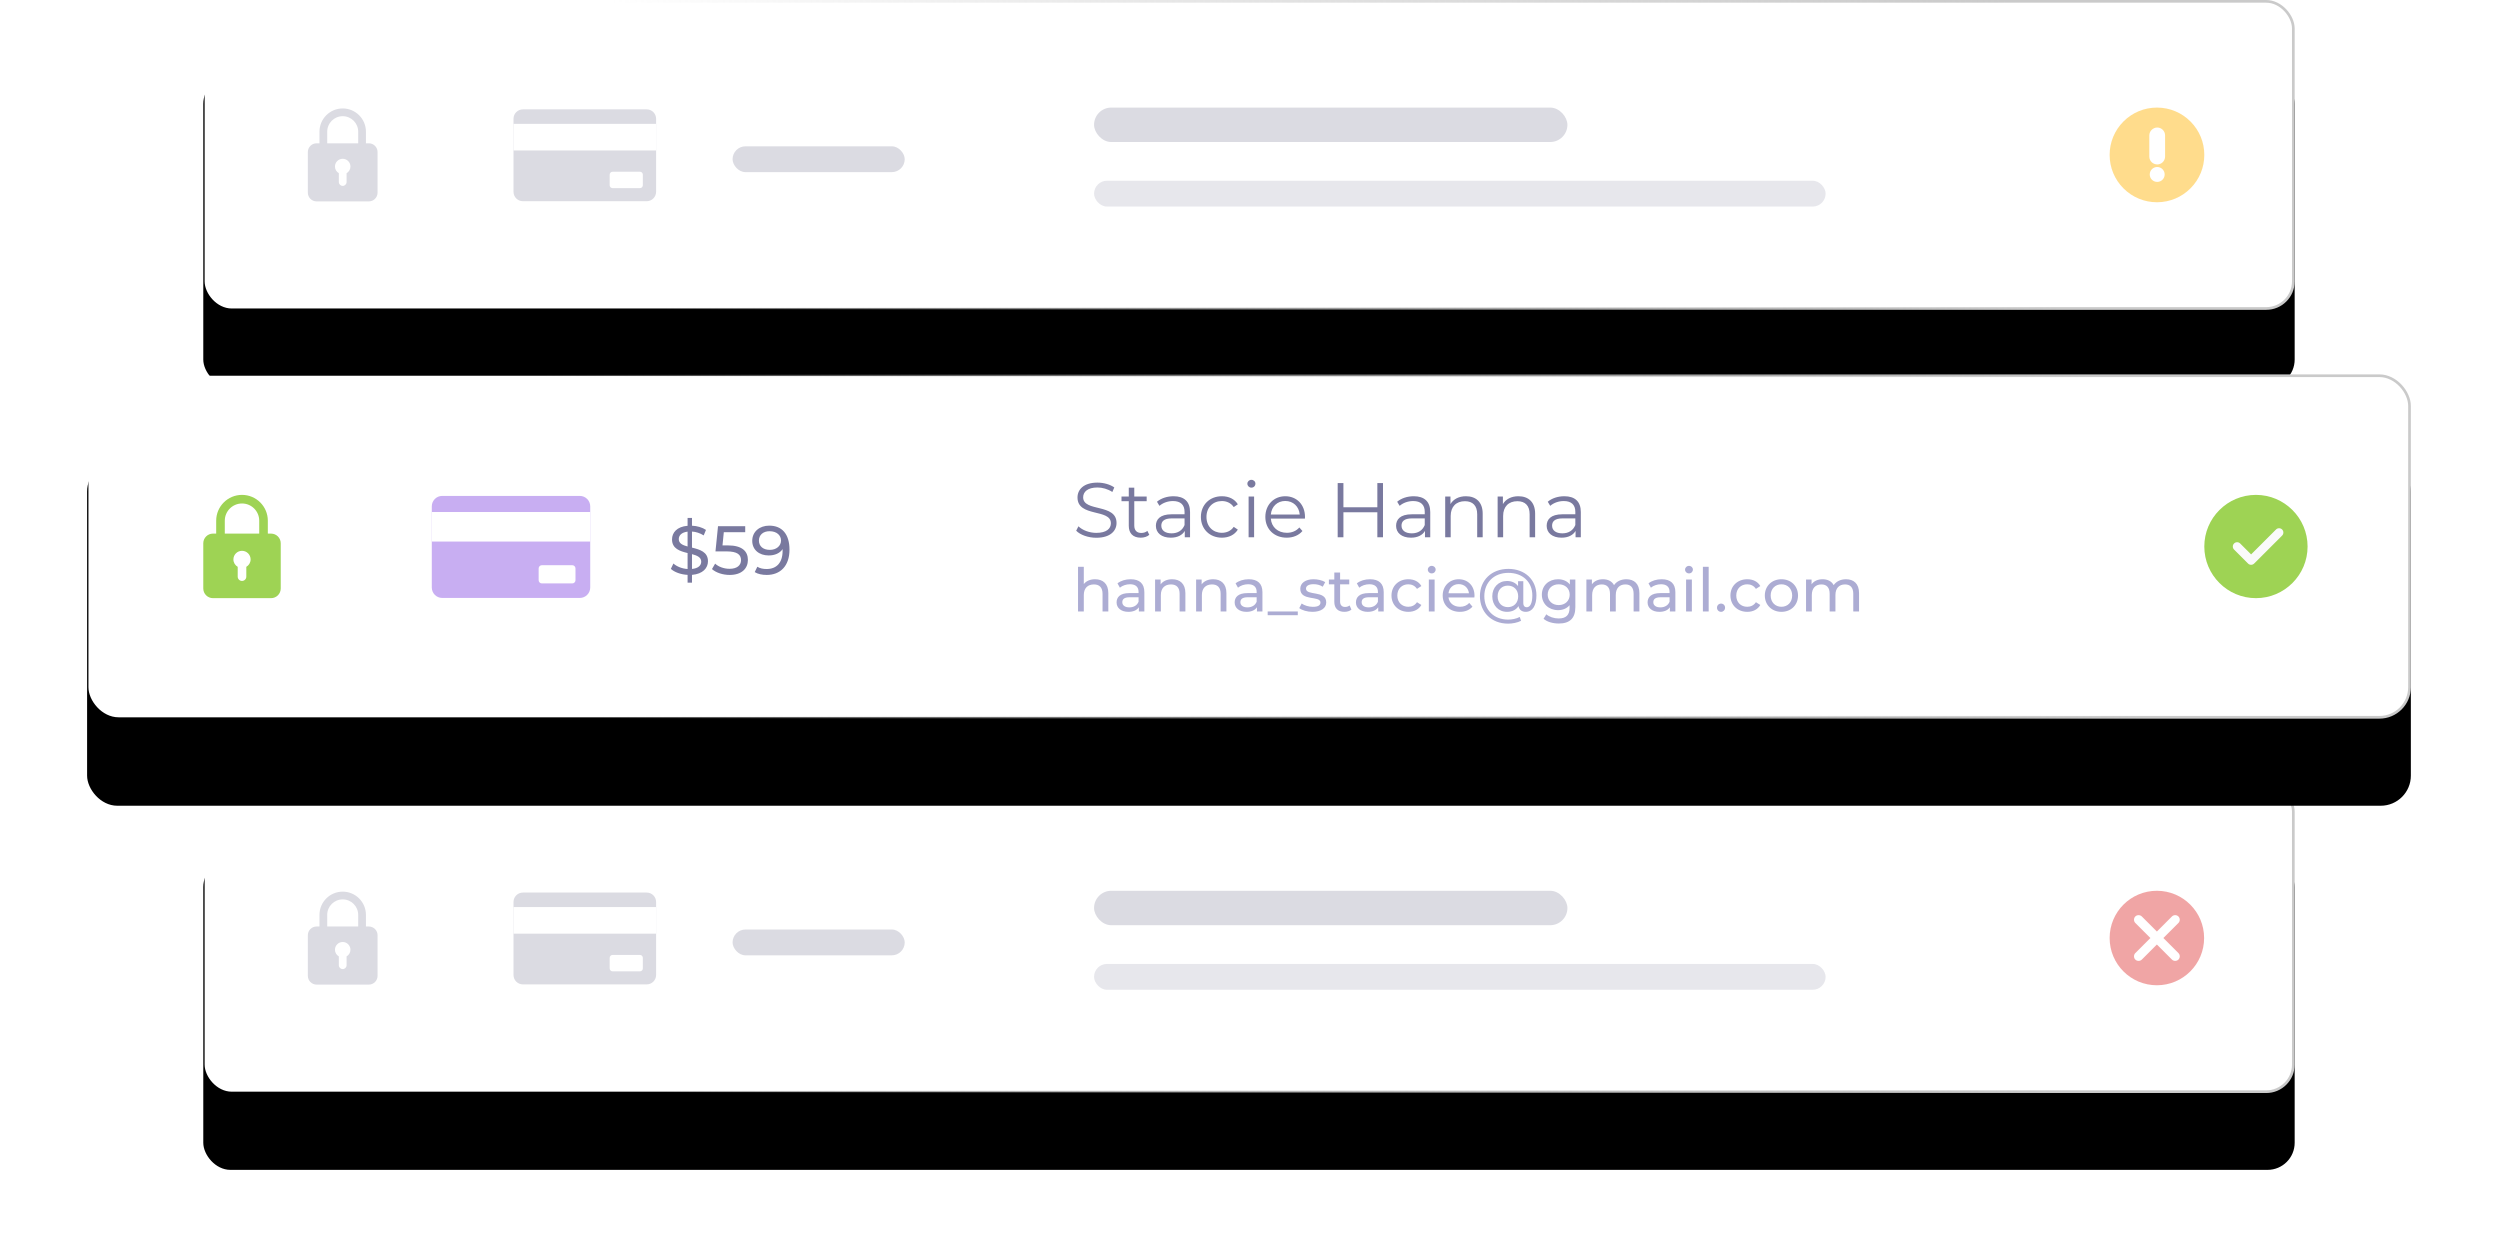 <?xml version="1.0" encoding="UTF-8"?>
<svg width="488px" height="244px" viewBox="0 0 488 244" version="1.1" xmlns="http://www.w3.org/2000/svg" xmlns:xlink="http://www.w3.org/1999/xlink">
    <title>image copy 2</title>
    <defs>
        <linearGradient x1="87.084%" y1="49.14%" x2="21.073%" y2="50.766%" id="linearGradient-1">
            <stop stop-color="#CACACA" offset="0%"></stop>
            <stop stop-color="#BDBDBD" stop-opacity="0" offset="100%"></stop>
        </linearGradient>
        <rect id="path-2" x="0" y="0" width="408.24" height="60.48" rx="5.292"></rect>
        <filter x="-7.3%" y="-24.8%" width="114.7%" height="199.2%" filterUnits="objectBoundingBox" id="filter-3">
            <feOffset dx="0" dy="15" in="SourceAlpha" result="shadowOffsetOuter1"></feOffset>
            <feGaussianBlur stdDeviation="7.5" in="shadowOffsetOuter1" result="shadowBlurOuter1"></feGaussianBlur>
            <feComposite in="shadowBlurOuter1" in2="SourceAlpha" operator="out" result="shadowBlurOuter1"></feComposite>
            <feColorMatrix values="0 0 0 0 0.366   0 0 0 0 0.441   0 0 0 0 0.476  0 0 0 0.102 0" type="matrix" in="shadowBlurOuter1"></feColorMatrix>
        </filter>
        <rect id="path-4" x="0" y="0" width="408.24" height="60.48" rx="5.292"></rect>
        <filter x="-7.3%" y="-24.8%" width="114.7%" height="199.2%" filterUnits="objectBoundingBox" id="filter-5">
            <feOffset dx="0" dy="15" in="SourceAlpha" result="shadowOffsetOuter1"></feOffset>
            <feGaussianBlur stdDeviation="7.5" in="shadowOffsetOuter1" result="shadowBlurOuter1"></feGaussianBlur>
            <feComposite in="shadowBlurOuter1" in2="SourceAlpha" operator="out" result="shadowBlurOuter1"></feComposite>
            <feColorMatrix values="0 0 0 0 0.366   0 0 0 0 0.441   0 0 0 0 0.476  0 0 0 0.102 0" type="matrix" in="shadowBlurOuter1"></feColorMatrix>
        </filter>
        <linearGradient x1="87.084%" y1="49.14%" x2="21.073%" y2="50.766%" id="linearGradient-6">
            <stop stop-color="#CACACA" offset="0%"></stop>
            <stop stop-color="#BDBDBD" stop-opacity="0" offset="100%"></stop>
        </linearGradient>
        <rect id="path-7" x="0" y="0" width="453.6" height="67.2" rx="5.88"></rect>
        <filter x="-7.5%" y="-25.3%" width="115.0%" height="201.2%" filterUnits="objectBoundingBox" id="filter-8">
            <feOffset dx="0" dy="17" in="SourceAlpha" result="shadowOffsetOuter1"></feOffset>
            <feGaussianBlur stdDeviation="8.5" in="shadowOffsetOuter1" result="shadowBlurOuter1"></feGaussianBlur>
            <feComposite in="shadowBlurOuter1" in2="SourceAlpha" operator="out" result="shadowBlurOuter1"></feComposite>
            <feColorMatrix values="0 0 0 0 0.366   0 0 0 0 0.441   0 0 0 0 0.476  0 0 0 0.102 0" type="matrix" in="shadowBlurOuter1"></feColorMatrix>
        </filter>
    </defs>
    <g id="Page-1" stroke="none" stroke-width="1" fill="none" fill-rule="evenodd">
        <g id="PRODUCT--PAGE" transform="translate(-386, -2763)">
            <g id="POWERFUL" transform="translate(-413, 2366)">
                <g id="image-copy-2" transform="translate(816, 397)">
                    <g id="3" transform="translate(22.68, 152.88)">
                        <g id="Rectangle">
                            <use fill="black" fill-opacity="1" filter="url(#filter-3)" xlink:href="#path-2"></use>
                            <rect stroke="url(#linearGradient-1)" stroke-width="0.525" stroke-linejoin="square" fill="#FFFFFF" fill-rule="evenodd" x="0.263" y="0.263" width="407.715" height="59.955" rx="5.292"></rect>
                        </g>
                        <g id="cancel" opacity="0.5" transform="translate(372.12, 21)" fill-rule="nonzero">
                            <circle id="Oval" fill="#E24C4B" cx="9.222" cy="9.222" r="9.222"></circle>
                            <path d="M13.43,13.43 C13.084,13.775 12.507,13.775 12.162,13.43 L9.222,10.49 L6.283,13.43 C5.937,13.775 5.36,13.775 5.014,13.43 C4.669,13.084 4.669,12.507 5.014,12.162 L7.954,9.222 L5.014,6.283 C4.669,5.937 4.669,5.36 5.014,5.014 C5.36,4.669 5.937,4.669 6.283,5.014 L9.222,7.954 L12.162,5.014 C12.507,4.669 13.084,4.669 13.43,5.014 C13.775,5.36 13.775,5.937 13.43,6.283 L10.49,9.222 L13.43,12.162 C13.775,12.507 13.775,13.084 13.43,13.43 Z" id="Path" fill="#FFFFFF"></path>
                        </g>
                        <g id="Group" transform="translate(60.48, 21.168)" fill-rule="nonzero">
                            <path d="M26.074,0.18 C27.089,0.18 27.911,1.002 27.911,2.017 L27.911,16.271 C27.911,17.286 27.089,18.108 26.074,18.108 L1.914,18.108 C0.899,18.108 0.077,17.286 0.077,16.271 L0.077,2.017 C0.077,1.002 0.899,0.18 1.914,0.18 L26.074,0.18 Z" id="Shape" fill="#DBDBE2"></path>
                            <path d="M18.849,12.921 L18.849,14.989 C18.849,15.302 19.103,15.556 19.416,15.556 L24.755,15.556 C25.068,15.556 25.322,15.302 25.322,14.989 L25.322,12.921 C25.322,12.608 25.068,12.354 24.755,12.354 C24.755,12.354 24.755,12.354 24.755,12.354 L19.416,12.354 C19.103,12.354 18.849,12.608 18.849,12.921 Z" id="Path" fill="#FFFFFF"></path>
                            <polygon id="Path" fill="#FFFFFF" points="0.077 3.011 27.912 3.011 27.912 8.201 0.077 8.201"></polygon>
                        </g>
                        <g id="padlock" transform="translate(20.412, 21.168)" fill="#DBDBE2" fill-rule="nonzero">
                            <path d="M11.907,6.804 L11.34,6.804 L11.34,4.536 C11.34,2.034 9.306,0 6.804,0 C4.302,0 2.268,2.034 2.268,4.536 L2.268,6.804 L1.701,6.804 C0.764,6.804 0,7.567 0,8.505 L0,16.443 C0,17.381 0.764,18.144 1.701,18.144 L11.907,18.144 C12.844,18.144 13.608,17.381 13.608,16.443 L13.608,8.505 C13.608,7.567 12.844,6.804 11.907,6.804 Z M3.78,4.536 C3.78,2.868 5.136,1.512 6.804,1.512 C8.472,1.512 9.828,2.868 9.828,4.536 L9.828,6.804 L3.78,6.804 L3.78,4.536 Z M7.56,12.642 L7.56,14.364 C7.56,14.781 7.222,15.12 6.804,15.12 C6.386,15.12 6.048,14.781 6.048,14.364 L6.048,12.642 C5.598,12.38 5.292,11.897 5.292,11.34 C5.292,10.506 5.97,9.828 6.804,9.828 C7.638,9.828 8.316,10.506 8.316,11.34 C8.316,11.897 8.01,12.38 7.56,12.642 Z" id="Shape"></path>
                        </g>
                        <g id="Group-8" transform="translate(173.88, 21)" fill="#DBDBE2">
                            <rect id="Rectangle-Copy-10" x="0" y="0" width="92.4" height="6.72" rx="3.36"></rect>
                            <rect id="Rectangle-Copy-11" opacity="0.664" x="0" y="14.28" width="142.8" height="5.04" rx="2.52"></rect>
                        </g>
                        <rect id="Rectangle" fill="#DBDBE2" x="103.32" y="28.56" width="33.6" height="5.04" rx="2.52"></rect>
                    </g>
                    <g id="2" transform="translate(22.68, 0)">
                        <g id="Rectangle">
                            <use fill="black" fill-opacity="1" filter="url(#filter-5)" xlink:href="#path-4"></use>
                            <rect stroke="url(#linearGradient-1)" stroke-width="0.525" stroke-linejoin="square" fill="#FFFFFF" fill-rule="evenodd" x="0.263" y="0.263" width="407.715" height="59.955" rx="5.292"></rect>
                        </g>
                        <g id="Group" transform="translate(60.48, 21.168)" fill-rule="nonzero">
                            <path d="M26.074,0.18 C27.089,0.18 27.911,1.002 27.911,2.017 L27.911,16.271 C27.911,17.286 27.089,18.108 26.074,18.108 L1.914,18.108 C0.899,18.108 0.077,17.286 0.077,16.271 L0.077,2.017 C0.077,1.002 0.899,0.18 1.914,0.18 L26.074,0.18 Z" id="Shape" fill="#DBDBE2"></path>
                            <path d="M18.849,12.921 L18.849,14.989 C18.849,15.302 19.103,15.556 19.416,15.556 L24.755,15.556 C25.068,15.556 25.322,15.302 25.322,14.989 L25.322,12.921 C25.322,12.608 25.068,12.354 24.755,12.354 C24.755,12.354 24.755,12.354 24.755,12.354 L19.416,12.354 C19.103,12.354 18.849,12.608 18.849,12.921 Z" id="Path" fill="#FFFFFF"></path>
                            <polygon id="Path" fill="#FFFFFF" points="0.077 3.011 27.912 3.011 27.912 8.201 0.077 8.201"></polygon>
                        </g>
                        <g id="padlock" transform="translate(20.412, 21.168)" fill="#DBDBE2" fill-rule="nonzero">
                            <path d="M11.907,6.804 L11.34,6.804 L11.34,4.536 C11.34,2.034 9.306,0 6.804,0 C4.302,0 2.268,2.034 2.268,4.536 L2.268,6.804 L1.701,6.804 C0.764,6.804 0,7.567 0,8.505 L0,16.443 C0,17.381 0.764,18.144 1.701,18.144 L11.907,18.144 C12.844,18.144 13.608,17.381 13.608,16.443 L13.608,8.505 C13.608,7.567 12.844,6.804 11.907,6.804 Z M3.78,4.536 C3.78,2.868 5.136,1.512 6.804,1.512 C8.472,1.512 9.828,2.868 9.828,4.536 L9.828,6.804 L3.78,6.804 L3.78,4.536 Z M7.56,12.642 L7.56,14.364 C7.56,14.781 7.222,15.12 6.804,15.12 C6.386,15.12 6.048,14.781 6.048,14.364 L6.048,12.642 C5.598,12.38 5.292,11.897 5.292,11.34 C5.292,10.506 5.97,9.828 6.804,9.828 C7.638,9.828 8.316,10.506 8.316,11.34 C8.316,11.897 8.01,12.38 7.56,12.642 Z" id="Shape"></path>
                        </g>
                        <g id="Group-8" transform="translate(173.88, 21)" fill="#DBDBE2">
                            <rect id="Rectangle-Copy-10" x="0" y="0" width="92.4" height="6.72" rx="3.36"></rect>
                            <rect id="Rectangle-Copy-11" opacity="0.664" x="0" y="14.28" width="142.8" height="5.04" rx="2.52"></rect>
                        </g>
                        <rect id="Rectangle" fill="#DBDBE2" x="103.32" y="28.56" width="33.6" height="5.04" rx="2.52"></rect>
                        <g id="warn" opacity="0.5" transform="translate(372.12, 21)" fill-rule="nonzero">
                            <path d="M18.48,9.24 C18.48,11.698 17.526,14.012 15.793,15.755 C14.061,17.496 11.756,18.464 9.301,18.48 C9.295,18.48 9.288,18.48 9.282,18.48 C9.268,18.48 9.254,18.48 9.24,18.48 C6.772,18.48 4.452,17.519 2.707,15.774 C0.961,14.029 1.02584607e-15,11.708 1.02584607e-15,9.24 C1.02584607e-15,6.772 0.961,4.452 2.707,2.706 C4.452,0.961 6.772,0 9.24,0 C9.254,0 9.268,0 9.282,0 C9.288,0 9.295,0 9.301,0.001 C11.756,0.017 14.061,0.984 15.793,2.726 C17.526,4.468 18.48,6.782 18.48,9.24 Z" id="Path" fill="#FFBA1A"></path>
                            <path d="" id="Path" fill="#000000"></path>
                            <path d="M10.825,5.431 L10.825,9.561 C10.825,10.41 10.135,11.101 9.286,11.101 L9.282,11.101 C8.885,11.089 8.476,10.929 8.197,10.65 C7.906,10.359 7.746,9.973 7.746,9.561 L7.746,5.431 C7.746,4.591 8.443,3.915 9.282,3.891 L9.286,3.891 C10.135,3.891 10.825,4.582 10.825,5.431 L10.825,5.431 Z" id="Path" fill="#FFFFFF"></path>
                            <path d="" id="Path" fill="#000000"></path>
                            <path d="M10.743,13.053 C10.743,13.857 10.089,14.51 9.286,14.51 L9.282,14.51 C8.48,14.509 7.828,13.856 7.828,13.053 C7.828,12.251 8.48,11.598 9.282,11.596 L9.286,11.596 C10.089,11.596 10.743,12.249 10.743,13.053 Z" id="Path" fill="#FFFFFF"></path>
                        </g>
                    </g>
                    <g id="1" transform="translate(0, 73.08)">
                        <g id="Rectangle">
                            <use fill="black" fill-opacity="1" filter="url(#filter-8)" xlink:href="#path-7"></use>
                            <rect stroke="url(#linearGradient-6)" stroke-width="0.525" stroke-linejoin="square" fill="#FFFFFF" fill-rule="evenodd" x="0.263" y="0.263" width="453.075" height="66.675" rx="5.88"></rect>
                        </g>
                        <g id="check-(1)" transform="translate(413.28, 23.52)" fill-rule="nonzero">
                            <path d="M10.08,0 C4.522,0 0,4.522 0,10.08 C0,15.638 4.522,20.16 10.08,20.16 C15.638,20.16 20.16,15.638 20.16,10.08 C20.16,4.522 15.638,0 10.08,0 Z" id="Path" fill="#9ED354"></path>
                            <path d="M15.189,7.944 L9.729,13.404 C9.565,13.568 9.35,13.65 9.135,13.65 C8.92,13.65 8.705,13.568 8.541,13.404 L5.811,10.674 C5.483,10.345 5.483,9.815 5.811,9.486 C6.14,9.158 6.67,9.158 6.999,9.486 L9.135,11.622 L14.001,6.756 C14.33,6.428 14.86,6.428 15.189,6.756 C15.517,7.085 15.517,7.615 15.189,7.944 Z" id="Path" fill="#FAFAFA"></path>
                        </g>
                        <path d="M118.077,40.653 L118.077,39.134 C120.201,38.959 121.195,37.804 121.195,36.473 C121.195,34.632 119.582,34.188 118.077,33.812 L118.077,30.68 C118.83,30.721 119.636,30.976 120.362,31.433 L120.805,30.358 C120.093,29.874 119.085,29.578 118.077,29.538 L118.077,28.019 L117.217,28.019 L117.217,29.551 C115.134,29.726 114.18,30.882 114.18,32.212 C114.18,34.04 115.739,34.511 117.217,34.874 L117.217,37.992 C116.128,37.924 115.08,37.494 114.448,36.916 L113.951,37.965 C114.65,38.61 115.9,39.067 117.217,39.134 L117.217,40.653 L118.077,40.653 Z M117.217,33.597 C116.249,33.341 115.497,32.992 115.497,32.159 C115.497,31.446 116.021,30.842 117.217,30.694 L117.217,33.597 Z M118.077,37.978 L118.077,35.089 C119.072,35.357 119.878,35.693 119.878,36.554 C119.878,37.279 119.327,37.857 118.077,37.978 Z M125.429,39.148 C127.835,39.148 128.99,37.844 128.99,36.218 C128.99,34.551 127.888,33.382 125.079,33.382 L124.031,33.382 L124.286,30.801 L128.466,30.801 L128.466,29.632 L123.157,29.632 L122.66,34.551 L124.797,34.551 C126.974,34.551 127.646,35.21 127.646,36.271 C127.646,37.293 126.84,37.951 125.415,37.951 C124.273,37.951 123.225,37.535 122.593,36.943 L121.975,38.005 C122.781,38.717 124.098,39.148 125.429,39.148 Z M132.66,39.148 C135.294,39.148 137.108,37.427 137.108,34.215 C137.108,31.218 135.684,29.524 133.157,29.524 C131.289,29.524 129.837,30.68 129.837,32.495 C129.837,34.228 131.181,35.344 133.049,35.344 C134.219,35.344 135.213,34.927 135.764,34.108 L135.764,34.444 C135.764,36.796 134.555,37.992 132.646,37.992 C131.961,37.992 131.329,37.871 130.832,37.548 L130.321,38.596 C130.926,38.973 131.772,39.148 132.66,39.148 Z M133.278,34.255 C131.961,34.255 131.141,33.543 131.141,32.441 C131.141,31.325 131.988,30.613 133.211,30.613 C134.676,30.613 135.455,31.46 135.455,32.428 C135.455,33.462 134.568,34.255 133.278,34.255 Z" id="$59" fill="#79799F" fill-rule="nonzero"></path>
                        <g id="info" transform="translate(192.36, 16.8)" fill-rule="nonzero">
                            <g id="Group-7">
                                <path d="M4.642,15.091 C7.348,15.091 8.588,13.76 8.588,12.203 C8.588,8.347 2.071,10.101 2.071,7.198 C2.071,6.14 2.933,5.278 4.869,5.278 C5.806,5.278 6.864,5.565 7.772,6.155 L8.15,5.263 C7.303,4.673 6.063,4.325 4.869,4.325 C2.177,4.325 0.968,5.671 0.968,7.228 C0.968,11.144 7.484,9.36 7.484,12.263 C7.484,13.307 6.623,14.138 4.642,14.138 C3.251,14.138 1.905,13.594 1.149,12.853 L0.711,13.715 C1.497,14.531 3.054,15.091 4.642,15.091 Z M13.306,15.076 C13.926,15.076 14.561,14.894 14.984,14.516 L14.606,13.745 C14.304,14.017 13.865,14.153 13.427,14.153 C12.534,14.153 12.051,13.639 12.051,12.702 L12.051,7.954 L14.47,7.954 L14.47,7.047 L12.051,7.047 L12.051,5.308 L10.977,5.308 L10.977,7.047 L9.556,7.047 L9.556,7.954 L10.977,7.954 L10.977,12.762 C10.977,14.229 11.809,15.076 13.306,15.076 Z M19.172,15.076 C20.488,15.076 21.425,14.577 21.909,13.76 L21.909,15 L22.937,15 L22.937,10.071 C22.937,8.015 21.773,6.986 19.716,6.986 C18.462,6.986 17.282,7.38 16.481,8.06 L16.965,8.861 C17.615,8.287 18.582,7.924 19.611,7.924 C21.092,7.924 21.864,8.665 21.864,10.026 L21.864,10.509 L19.338,10.509 C17.055,10.509 16.269,11.538 16.269,12.762 C16.269,14.138 17.373,15.076 19.172,15.076 Z M19.338,14.229 C18.068,14.229 17.328,13.654 17.328,12.732 C17.328,11.916 17.826,11.311 19.369,11.311 L21.864,11.311 L21.864,12.611 C21.44,13.654 20.548,14.229 19.338,14.229 Z M29.151,15.076 C30.497,15.076 31.631,14.531 32.266,13.503 L31.465,12.959 C30.92,13.76 30.074,14.123 29.151,14.123 C27.413,14.123 26.142,12.898 26.142,11.023 C26.142,9.164 27.413,7.924 29.151,7.924 C30.074,7.924 30.92,8.302 31.465,9.103 L32.266,8.559 C31.631,7.516 30.497,6.986 29.151,6.986 C26.778,6.986 25.054,8.65 25.054,11.023 C25.054,13.397 26.778,15.076 29.151,15.076 Z M34.912,5.308 C35.366,5.308 35.698,4.96 35.698,4.522 C35.698,4.114 35.351,3.781 34.912,3.781 C34.474,3.781 34.126,4.129 34.126,4.537 C34.126,4.96 34.474,5.308 34.912,5.308 Z M35.441,15 L35.441,7.047 L34.368,7.047 L34.368,15 L35.441,15 Z M41.807,15.076 C43.062,15.076 44.166,14.622 44.876,13.775 L44.271,13.08 C43.667,13.775 42.805,14.123 41.837,14.123 C40.098,14.123 38.828,13.019 38.707,11.356 L45.36,11.356 C45.36,11.235 45.375,11.114 45.375,11.023 C45.375,8.634 43.757,6.986 41.52,6.986 C39.282,6.986 37.634,8.665 37.634,11.023 C37.634,13.382 39.327,15.076 41.807,15.076 Z M44.347,10.555 L38.707,10.555 C38.843,8.997 39.977,7.909 41.52,7.909 C43.077,7.909 44.211,8.997 44.347,10.555 Z M52.875,15 L52.875,10.116 L59.497,10.116 L59.497,15 L60.601,15 L60.601,4.416 L59.497,4.416 L59.497,9.133 L52.875,9.133 L52.875,4.416 L51.756,4.416 L51.756,15 L52.875,15 Z M66.059,15.076 C67.375,15.076 68.312,14.577 68.796,13.76 L68.796,15 L69.824,15 L69.824,10.071 C69.824,8.015 68.66,6.986 66.604,6.986 C65.349,6.986 64.169,7.38 63.368,8.06 L63.852,8.861 C64.502,8.287 65.47,7.924 66.498,7.924 C67.98,7.924 68.751,8.665 68.751,10.026 L68.751,10.509 L66.226,10.509 C63.942,10.509 63.156,11.538 63.156,12.762 C63.156,14.138 64.26,15.076 66.059,15.076 Z M66.226,14.229 C64.956,14.229 64.215,13.654 64.215,12.732 C64.215,11.916 64.714,11.311 66.256,11.311 L68.751,11.311 L68.751,12.611 C68.327,13.654 67.435,14.229 66.226,14.229 Z M73.816,15 L73.816,10.827 C73.816,9.012 74.889,7.954 76.598,7.954 C78.11,7.954 78.987,8.816 78.987,10.494 L78.987,15 L80.06,15 L80.06,10.388 C80.06,8.105 78.73,6.986 76.794,6.986 C75.419,6.986 74.345,7.546 73.77,8.514 L73.77,7.047 L72.742,7.047 L72.742,15 L73.816,15 Z M84.052,15 L84.052,10.827 C84.052,9.012 85.126,7.954 86.834,7.954 C88.346,7.954 89.223,8.816 89.223,10.494 L89.223,15 L90.297,15 L90.297,10.388 C90.297,8.105 88.966,6.986 87.031,6.986 C85.655,6.986 84.581,7.546 84.007,8.514 L84.007,7.047 L82.979,7.047 L82.979,15 L84.052,15 Z M95.453,15.076 C96.768,15.076 97.705,14.577 98.189,13.76 L98.189,15 L99.217,15 L99.217,10.071 C99.217,8.015 98.053,6.986 95.997,6.986 C94.742,6.986 93.563,7.38 92.761,8.06 L93.245,8.861 C93.895,8.287 94.863,7.924 95.891,7.924 C97.373,7.924 98.144,8.665 98.144,10.026 L98.144,10.509 L95.619,10.509 C93.336,10.509 92.55,11.538 92.55,12.762 C92.55,14.138 93.653,15.076 95.453,15.076 Z M95.619,14.229 C94.349,14.229 93.608,13.654 93.608,12.732 C93.608,11.916 94.107,11.311 95.649,11.311 L98.144,11.311 L98.144,12.611 C97.721,13.654 96.828,14.229 95.619,14.229 Z" id="StacieHanna" fill="#79799F"></path>
                                <path d="M2.199,29.48 L2.199,26.27 C2.199,24.917 2.975,24.2 4.175,24.2 C5.245,24.2 5.856,24.8 5.856,26.023 L5.856,29.48 L6.985,29.48 L6.985,25.893 C6.985,24.059 5.915,23.188 4.398,23.188 C3.446,23.188 2.67,23.529 2.199,24.129 L2.199,20.754 L1.07,20.754 L1.07,29.48 L2.199,29.48 Z M10.902,29.551 C11.878,29.551 12.571,29.221 12.948,28.657 L12.948,29.48 L14.018,29.48 L14.018,25.717 C14.018,24.012 13.054,23.188 11.348,23.188 C10.349,23.188 9.42,23.471 8.773,23.988 L9.243,24.835 C9.726,24.423 10.478,24.164 11.219,24.164 C12.336,24.164 12.889,24.717 12.889,25.67 L12.889,25.893 L11.101,25.893 C9.243,25.893 8.597,26.716 8.597,27.716 C8.597,28.798 9.49,29.551 10.902,29.551 Z M11.09,28.68 C10.231,28.68 9.714,28.292 9.714,27.669 C9.714,27.14 10.031,26.705 11.148,26.705 L12.889,26.705 L12.889,27.575 C12.607,28.292 11.936,28.68 11.09,28.68 Z M17.24,29.48 L17.24,26.27 C17.24,24.917 18.016,24.2 19.216,24.2 C20.286,24.2 20.898,24.8 20.898,26.023 L20.898,29.48 L22.026,29.48 L22.026,25.893 C22.026,24.059 20.956,23.188 19.439,23.188 C18.451,23.188 17.652,23.553 17.193,24.188 L17.193,23.247 L16.111,23.247 L16.111,29.48 L17.24,29.48 Z M25.249,29.48 L25.249,26.27 C25.249,24.917 26.025,24.2 27.224,24.2 C28.295,24.2 28.906,24.8 28.906,26.023 L28.906,29.48 L30.035,29.48 L30.035,25.893 C30.035,24.059 28.965,23.188 27.448,23.188 C26.46,23.188 25.66,23.553 25.202,24.188 L25.202,23.247 L24.12,23.247 L24.12,29.48 L25.249,29.48 Z M33.951,29.551 C34.927,29.551 35.621,29.221 35.997,28.657 L35.997,29.48 L37.068,29.48 L37.068,25.717 C37.068,24.012 36.103,23.188 34.398,23.188 C33.398,23.188 32.469,23.471 31.823,23.988 L32.293,24.835 C32.775,24.423 33.528,24.164 34.269,24.164 C35.386,24.164 35.939,24.717 35.939,25.67 L35.939,25.893 L34.151,25.893 C32.293,25.893 31.646,26.716 31.646,27.716 C31.646,28.798 32.54,29.551 33.951,29.551 Z M34.139,28.68 C33.281,28.68 32.763,28.292 32.763,27.669 C32.763,27.14 33.081,26.705 34.198,26.705 L35.939,26.705 L35.939,27.575 C35.656,28.292 34.986,28.68 34.139,28.68 Z M43.971,30.209 L43.971,29.48 L38.091,29.48 L38.091,30.209 L43.971,30.209 Z M46.828,29.551 C48.486,29.551 49.521,28.833 49.521,27.704 C49.521,25.282 45.57,26.481 45.57,25.011 C45.57,24.517 46.052,24.153 47.04,24.153 C47.652,24.153 48.275,24.282 48.839,24.647 L49.321,23.753 C48.78,23.4 47.863,23.188 47.052,23.188 C45.452,23.188 44.453,23.941 44.453,25.058 C44.453,27.54 48.392,26.328 48.392,27.728 C48.392,28.257 47.957,28.574 46.911,28.574 C46.099,28.574 45.252,28.304 44.723,27.928 L44.253,28.821 C44.77,29.233 45.793,29.551 46.828,29.551 Z M53.073,29.551 C53.579,29.551 54.096,29.409 54.437,29.115 L54.084,28.304 C53.849,28.492 53.532,28.598 53.202,28.598 C52.579,28.598 52.226,28.222 52.226,27.551 L52.226,24.176 L54.014,24.176 L54.014,23.247 L52.226,23.247 L52.226,21.883 L51.097,21.883 L51.097,23.247 L50.039,23.247 L50.039,24.176 L51.097,24.176 L51.097,27.598 C51.097,28.857 51.815,29.551 53.073,29.551 Z M57.624,29.551 C58.6,29.551 59.294,29.221 59.67,28.657 L59.67,29.48 L60.74,29.48 L60.74,25.717 C60.74,24.012 59.776,23.188 58.071,23.188 C57.071,23.188 56.142,23.471 55.495,23.988 L55.966,24.835 C56.448,24.423 57.201,24.164 57.942,24.164 C59.059,24.164 59.611,24.717 59.611,25.67 L59.611,25.893 L57.824,25.893 C55.966,25.893 55.319,26.716 55.319,27.716 C55.319,28.798 56.213,29.551 57.624,29.551 Z M57.812,28.68 C56.954,28.68 56.436,28.292 56.436,27.669 C56.436,27.14 56.754,26.705 57.871,26.705 L59.611,26.705 L59.611,27.575 C59.329,28.292 58.659,28.68 57.812,28.68 Z M65.55,29.551 C66.667,29.551 67.596,29.08 68.09,28.21 L67.232,27.669 C66.832,28.28 66.221,28.563 65.538,28.563 C64.315,28.563 63.398,27.716 63.398,26.364 C63.398,25.035 64.315,24.176 65.538,24.176 C66.221,24.176 66.832,24.458 67.232,25.07 L68.09,24.517 C67.596,23.647 66.667,23.188 65.55,23.188 C63.633,23.188 62.257,24.506 62.257,26.364 C62.257,28.222 63.633,29.551 65.55,29.551 Z M70.113,22.048 C70.56,22.048 70.878,21.718 70.878,21.295 C70.878,20.895 70.548,20.578 70.113,20.578 C69.678,20.578 69.349,20.907 69.349,21.319 C69.349,21.73 69.678,22.048 70.113,22.048 Z M70.678,29.48 L70.678,23.247 L69.549,23.247 L69.549,29.48 L70.678,29.48 Z M75.605,29.551 C76.64,29.551 77.498,29.198 78.063,28.539 L77.44,27.81 C76.981,28.316 76.369,28.563 75.64,28.563 C74.406,28.563 73.524,27.834 73.382,26.74 L78.439,26.74 C78.451,26.634 78.463,26.493 78.463,26.399 C78.463,24.482 77.181,23.188 75.382,23.188 C73.582,23.188 72.253,24.517 72.253,26.364 C72.253,28.222 73.594,29.551 75.605,29.551 Z M77.381,25.928 L73.382,25.928 C73.5,24.87 74.3,24.141 75.382,24.141 C76.475,24.141 77.263,24.882 77.381,25.928 Z M85.025,31.856 C85.86,31.856 86.836,31.667 87.553,31.303 L87.294,30.55 C86.601,30.915 85.742,31.068 85.025,31.068 C82.238,31.068 80.38,29.186 80.38,26.493 C80.38,23.823 82.261,21.942 85.072,21.942 C87.847,21.942 89.752,23.706 89.752,26.34 C89.752,27.81 89.352,28.657 88.659,28.657 C88.294,28.657 87.988,28.433 87.988,27.81 L87.988,23.576 L86.965,23.576 L86.965,24.529 C86.483,23.87 85.719,23.529 84.813,23.529 C83.143,23.529 81.932,24.776 81.932,26.528 C81.932,28.28 83.143,29.551 84.813,29.551 C85.801,29.551 86.577,29.162 87.048,28.433 C87.189,29.151 87.706,29.551 88.459,29.551 C89.788,29.551 90.552,28.328 90.552,26.328 C90.552,23.282 88.294,21.166 85.072,21.166 C81.779,21.166 79.521,23.388 79.521,26.493 C79.521,29.609 81.756,31.856 85.025,31.856 Z M84.978,28.633 C83.802,28.633 82.979,27.798 82.979,26.528 C82.979,25.246 83.802,24.435 84.978,24.435 C86.118,24.435 86.989,25.223 86.989,26.528 C86.989,27.834 86.118,28.633 84.978,28.633 Z M94.915,31.832 C97.032,31.832 98.149,30.832 98.149,28.633 L98.149,23.247 L97.079,23.247 L97.079,24.212 C96.55,23.529 95.703,23.188 94.774,23.188 C92.975,23.188 91.61,24.4 91.61,26.199 C91.61,27.998 92.975,29.221 94.774,29.221 C95.668,29.221 96.479,28.904 97.02,28.257 L97.02,28.751 C97.02,30.162 96.35,30.844 94.88,30.844 C93.962,30.844 93.057,30.527 92.481,30.033 L91.94,30.903 C92.622,31.514 93.774,31.832 94.915,31.832 Z M94.903,28.233 C93.645,28.233 92.751,27.398 92.751,26.199 C92.751,24.988 93.645,24.176 94.903,24.176 C96.15,24.176 97.044,24.988 97.044,26.199 C97.044,27.398 96.15,28.233 94.903,28.233 Z M101.43,29.48 L101.43,26.27 C101.43,24.917 102.171,24.2 103.3,24.2 C104.323,24.2 104.911,24.8 104.911,26.023 L104.911,29.48 L106.04,29.48 L106.04,26.27 C106.04,24.917 106.781,24.2 107.91,24.2 C108.933,24.2 109.521,24.8 109.521,26.023 L109.521,29.48 L110.65,29.48 L110.65,25.893 C110.65,24.059 109.615,23.188 108.098,23.188 C107.04,23.188 106.169,23.635 105.699,24.341 C105.287,23.565 104.488,23.188 103.535,23.188 C102.594,23.188 101.83,23.541 101.383,24.176 L101.383,23.247 L100.301,23.247 L100.301,29.48 L101.43,29.48 Z M114.554,29.551 C115.53,29.551 116.224,29.221 116.6,28.657 L116.6,29.48 L117.671,29.48 L117.671,25.717 C117.671,24.012 116.706,23.188 115.001,23.188 C114.001,23.188 113.072,23.471 112.426,23.988 L112.896,24.835 C113.378,24.423 114.131,24.164 114.872,24.164 C115.989,24.164 116.542,24.717 116.542,25.67 L116.542,25.893 L114.754,25.893 C112.896,25.893 112.249,26.716 112.249,27.716 C112.249,28.798 113.143,29.551 114.554,29.551 Z M114.742,28.68 C113.884,28.68 113.366,28.292 113.366,27.669 C113.366,27.14 113.684,26.705 114.801,26.705 L116.542,26.705 L116.542,27.575 C116.259,28.292 115.589,28.68 114.742,28.68 Z M120.328,22.048 C120.775,22.048 121.093,21.718 121.093,21.295 C121.093,20.895 120.763,20.578 120.328,20.578 C119.893,20.578 119.564,20.907 119.564,21.319 C119.564,21.73 119.893,22.048 120.328,22.048 Z M120.893,29.48 L120.893,23.247 L119.764,23.247 L119.764,29.48 L120.893,29.48 Z M124.174,29.48 L124.174,20.754 L123.045,20.754 L123.045,29.48 L124.174,29.48 Z M126.596,29.551 C127.02,29.551 127.373,29.21 127.373,28.739 C127.373,28.269 127.02,27.939 126.596,27.939 C126.161,27.939 125.797,28.269 125.797,28.739 C125.797,29.21 126.161,29.551 126.596,29.551 Z M131.712,29.551 C132.829,29.551 133.758,29.08 134.252,28.21 L133.394,27.669 C132.994,28.28 132.382,28.563 131.7,28.563 C130.477,28.563 129.56,27.716 129.56,26.364 C129.56,25.035 130.477,24.176 131.7,24.176 C132.382,24.176 132.994,24.458 133.394,25.07 L134.252,24.517 C133.758,23.647 132.829,23.188 131.712,23.188 C129.795,23.188 128.419,24.506 128.419,26.364 C128.419,28.222 129.795,29.551 131.712,29.551 Z M138.38,29.551 C140.25,29.551 141.614,28.222 141.614,26.364 C141.614,24.506 140.25,23.188 138.38,23.188 C136.51,23.188 135.134,24.506 135.134,26.364 C135.134,28.222 136.51,29.551 138.38,29.551 Z M138.38,28.563 C137.18,28.563 136.275,27.692 136.275,26.364 C136.275,25.035 137.18,24.176 138.38,24.176 C139.579,24.176 140.473,25.035 140.473,26.364 C140.473,27.692 139.579,28.563 138.38,28.563 Z M144.307,29.48 L144.307,26.27 C144.307,24.917 145.048,24.2 146.177,24.2 C147.2,24.2 147.788,24.8 147.788,26.023 L147.788,29.48 L148.917,29.48 L148.917,26.27 C148.917,24.917 149.658,24.2 150.787,24.2 C151.81,24.2 152.398,24.8 152.398,26.023 L152.398,29.48 L153.527,29.48 L153.527,25.893 C153.527,24.059 152.492,23.188 150.975,23.188 C149.916,23.188 149.046,23.635 148.576,24.341 C148.164,23.565 147.365,23.188 146.412,23.188 C145.471,23.188 144.707,23.541 144.26,24.176 L144.26,23.247 L143.178,23.247 L143.178,29.48 L144.307,29.48 Z" id="hanna_stacie@gmail.com" fill="#ACACD3"></path>
                            </g>
                        </g>
                        <g id="Group" transform="translate(67.2, 23.52)" fill-rule="nonzero">
                            <path d="M28.971,0.2 C30.099,0.2 31.012,1.114 31.012,2.242 L31.012,18.078 C31.012,19.206 30.099,20.12 28.971,20.12 L2.127,20.12 C0.999,20.12 0.086,19.206 0.086,18.078 L0.086,2.242 C0.086,1.114 0.999,0.2 2.127,0.2 L28.971,0.2 Z" id="Shape" fill="#C8AEF2"></path>
                            <path d="M20.944,14.357 L20.944,16.655 C20.944,17.003 21.226,17.285 21.574,17.285 L27.506,17.285 C27.854,17.285 28.136,17.003 28.136,16.655 L28.136,14.356 C28.136,14.009 27.854,13.726 27.506,13.726 C27.506,13.726 27.506,13.726 27.506,13.726 L21.574,13.727 C21.226,13.727 20.944,14.009 20.944,14.357 Z" id="Path" fill="#FFFFFF"></path>
                            <polygon id="Path" fill="#FFFFFF" points="0.086 3.345 31.013 3.345 31.013 9.112 0.086 9.112"></polygon>
                        </g>
                        <g id="padlock" transform="translate(22.68, 23.52)" fill="#9ED354" fill-rule="nonzero">
                            <path d="M13.23,7.56 L12.6,7.56 L12.6,5.04 C12.6,2.26 10.34,0 7.56,0 C4.78,0 2.52,2.26 2.52,5.04 L2.52,7.56 L1.89,7.56 C0.848,7.56 0,8.408 0,9.45 L0,18.27 C0,19.312 0.848,20.16 1.89,20.16 L13.23,20.16 C14.272,20.16 15.12,19.312 15.12,18.27 L15.12,9.45 C15.12,8.408 14.272,7.56 13.23,7.56 Z M4.2,5.04 C4.2,3.187 5.707,1.68 7.56,1.68 C9.413,1.68 10.92,3.187 10.92,5.04 L10.92,7.56 L4.2,7.56 L4.2,5.04 Z M8.4,14.046 L8.4,15.96 C8.4,16.424 8.025,16.8 7.56,16.8 C7.095,16.8 6.72,16.424 6.72,15.96 L6.72,14.046 C6.22,13.755 5.88,13.219 5.88,12.6 C5.88,11.673 6.633,10.92 7.56,10.92 C8.487,10.92 9.24,11.673 9.24,12.6 C9.24,13.219 8.9,13.755 8.4,14.046 Z" id="Shape"></path>
                        </g>
                    </g>
                </g>
            </g>
        </g>
    </g>
</svg>